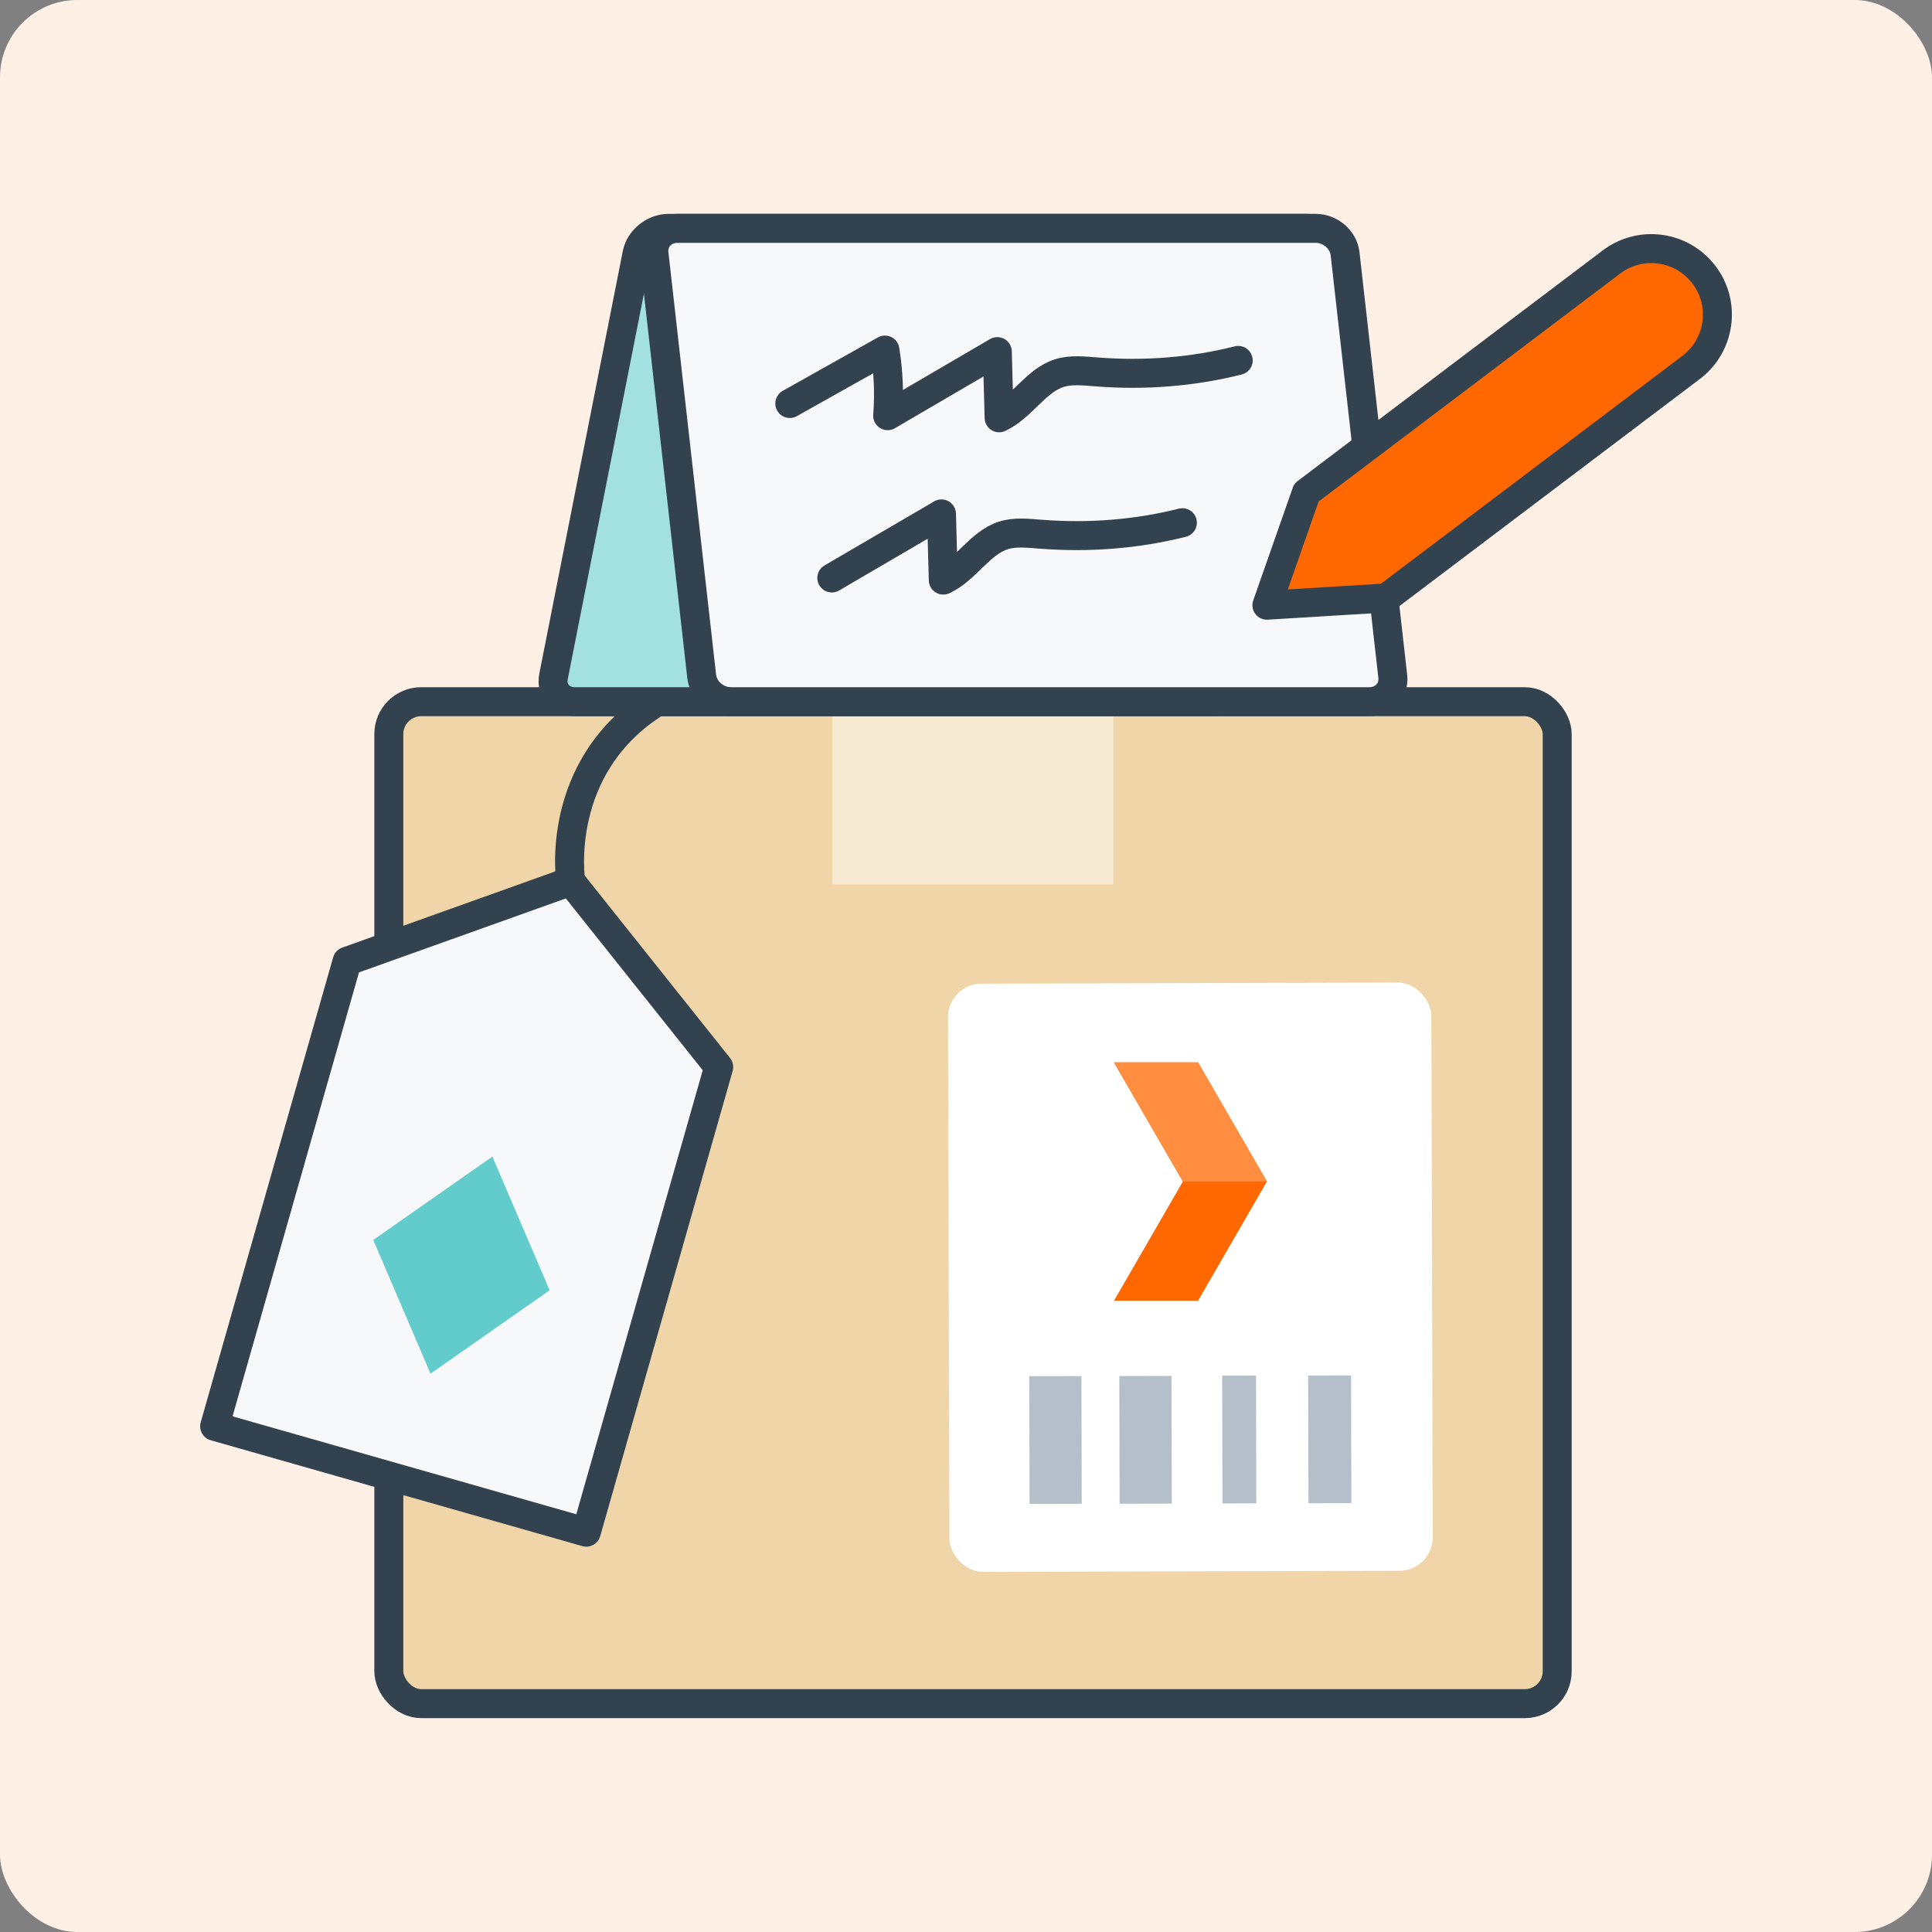 <?xml version="1.0" encoding="UTF-8"?>
<svg id="Layer_1" xmlns="http://www.w3.org/2000/svg" viewBox="0 0 200 200">
  <rect x="0" y="0" width="200" height="200" fill="#808080" stroke="none"/>
  <defs>
    <style>
      .cls-1 {
        fill: #62cccc;
      }

      .cls-2 {
        fill: #fff0e6;
      }

      .cls-3, .cls-4 {
        fill: #ff6800;
      }

      .cls-5, .cls-6, .cls-7, .cls-4, .cls-8 {
        stroke: #33424f;
        stroke-width: 3px;
      }

      .cls-5, .cls-7 {
        fill: #f7f8fa;
      }

      .cls-5, .cls-4, .cls-8 {
        stroke-linecap: round;
        stroke-linejoin: round;
      }

      .cls-6 {
        fill: #a3e1e0;
      }

      .cls-6, .cls-7 {
        stroke-miterlimit: 10;
      }

      .cls-9 {
        fill: #fff;
      }

      .cls-10 {
        fill: #f0d5a8;
      }

      .cls-11 {
        fill: #ff8e40;
      }

      .cls-12 {
        fill: #f7ead3;
      }

      .cls-8 {
        fill: none;
      }

      .cls-13 {
        fill: #b4bfc9;
      }
    </style>
  </defs>
  <rect class="cls-2" x="0" y="0" width="200" height="200" rx="8" ry="8" transform="translate(200 200) rotate(180)"/>
  <g>
    <g>
      <g>
        <g>
          <rect class="cls-10" x="40.25" y="72.64" width="120.95" height="103.72" rx="3.35" ry="3.35"/>
          <rect class="cls-12" x="86.18" y="72.64" width="29.08" height="18.9"/>
          <rect class="cls-8" x="40.25" y="72.64" width="120.95" height="103.72" rx="3.35" ry="3.35"/>
        </g>
        <g>
          <rect class="cls-9" x="98.22" y="101.76" width="50.03" height="60.89" rx="3.45" ry="3.45" transform="translate(246.81 264.1) rotate(179.85)"/>
          <g>
            <rect class="cls-13" x="135.46" y="142.38" width="4.44" height="13.22" transform="translate(275.7 297.65) rotate(179.86)"/>
            <rect class="cls-13" x="126.56" y="142.4" width="3.5" height="13.22" transform="translate(256.96 297.71) rotate(179.86)"/>
            <rect class="cls-13" x="115.89" y="142.43" width="5.4" height="13.22" transform="translate(237.54 297.8) rotate(179.86)"/>
            <rect class="cls-13" x="106.58" y="142.45" width="5.4" height="13.22" transform="translate(218.91 297.86) rotate(179.86)"/>
          </g>
          <g>
            <polygon class="cls-3" points="124.02 109.98 115.32 109.98 122.45 122.31 115.32 134.65 124.02 134.65 131.15 122.31 124.02 109.98"/>
            <polygon class="cls-11" points="131.15 122.31 124.02 109.98 115.32 109.98 122.45 122.31 131.15 122.31"/>
          </g>
        </g>
      </g>
      <g>
        <polygon class="cls-5" points="74.4 110.46 60.69 158.61 22.22 147.65 35.93 99.51 59.08 91.23 74.4 110.46"/>
        <polygon class="cls-1" points="44.57 142.2 56.9 133.57 50.97 119.73 38.64 128.36 44.57 142.2"/>
        <path class="cls-8" d="M59.08,91.23s-1.85-11.9,8.94-18.59"/>
      </g>
      <g>
        <path class="cls-6" d="M59.52,72.64h66.07c1.51,0,2.96-1.17,3.25-2.61l8.65-43.78c.28-1.44-.71-2.61-2.22-2.61h-66.07c-1.51,0-2.96,1.17-3.25,2.61l-8.65,43.78c-.28,1.44.71,2.61,2.22,2.61Z"/>
        <path class="cls-7" d="M141.74,72.64h-66.07c-1.51,0-2.86-1.17-3.03-2.61l-4.94-43.78c-.16-1.44.93-2.61,2.44-2.61h66.07c1.51,0,2.86,1.17,3.03,2.61l4.94,43.78c.16,1.44-.93,2.61-2.44,2.61Z"/>
        <g>
          <path class="cls-8" d="M81.76,41.77c3.28-1.84,6.57-3.68,9.85-5.53.36,2.27.46,4.57.28,6.79,3.78-2.21,7.56-4.42,11.35-6.63.06,2.28.13,4.57.19,6.85,2.33-1.07,3.78-3.84,6.21-4.62,1.21-.39,2.56-.23,3.87-.13,4.99.39,9.94,0,14.67-1.19"/>
          <path class="cls-8" d="M86.11,59.83c3.78-2.21,7.56-4.42,11.35-6.63.06,2.28.13,4.57.19,6.85,2.33-1.07,3.78-3.84,6.21-4.62,1.21-.39,2.56-.23,3.87-.13,4.99.39,9.94,0,14.67-1.19"/>
        </g>
      </g>
    </g>
    <path class="cls-4" d="M143.48,61.9l-12.33.75,4.09-11.66,31.58-23.87c3.01-2.28,7.3-1.68,9.58,1.33h0c2.28,3.01,1.68,7.3-1.33,9.58l-31.58,23.87Z"/>
  </g>
</svg>